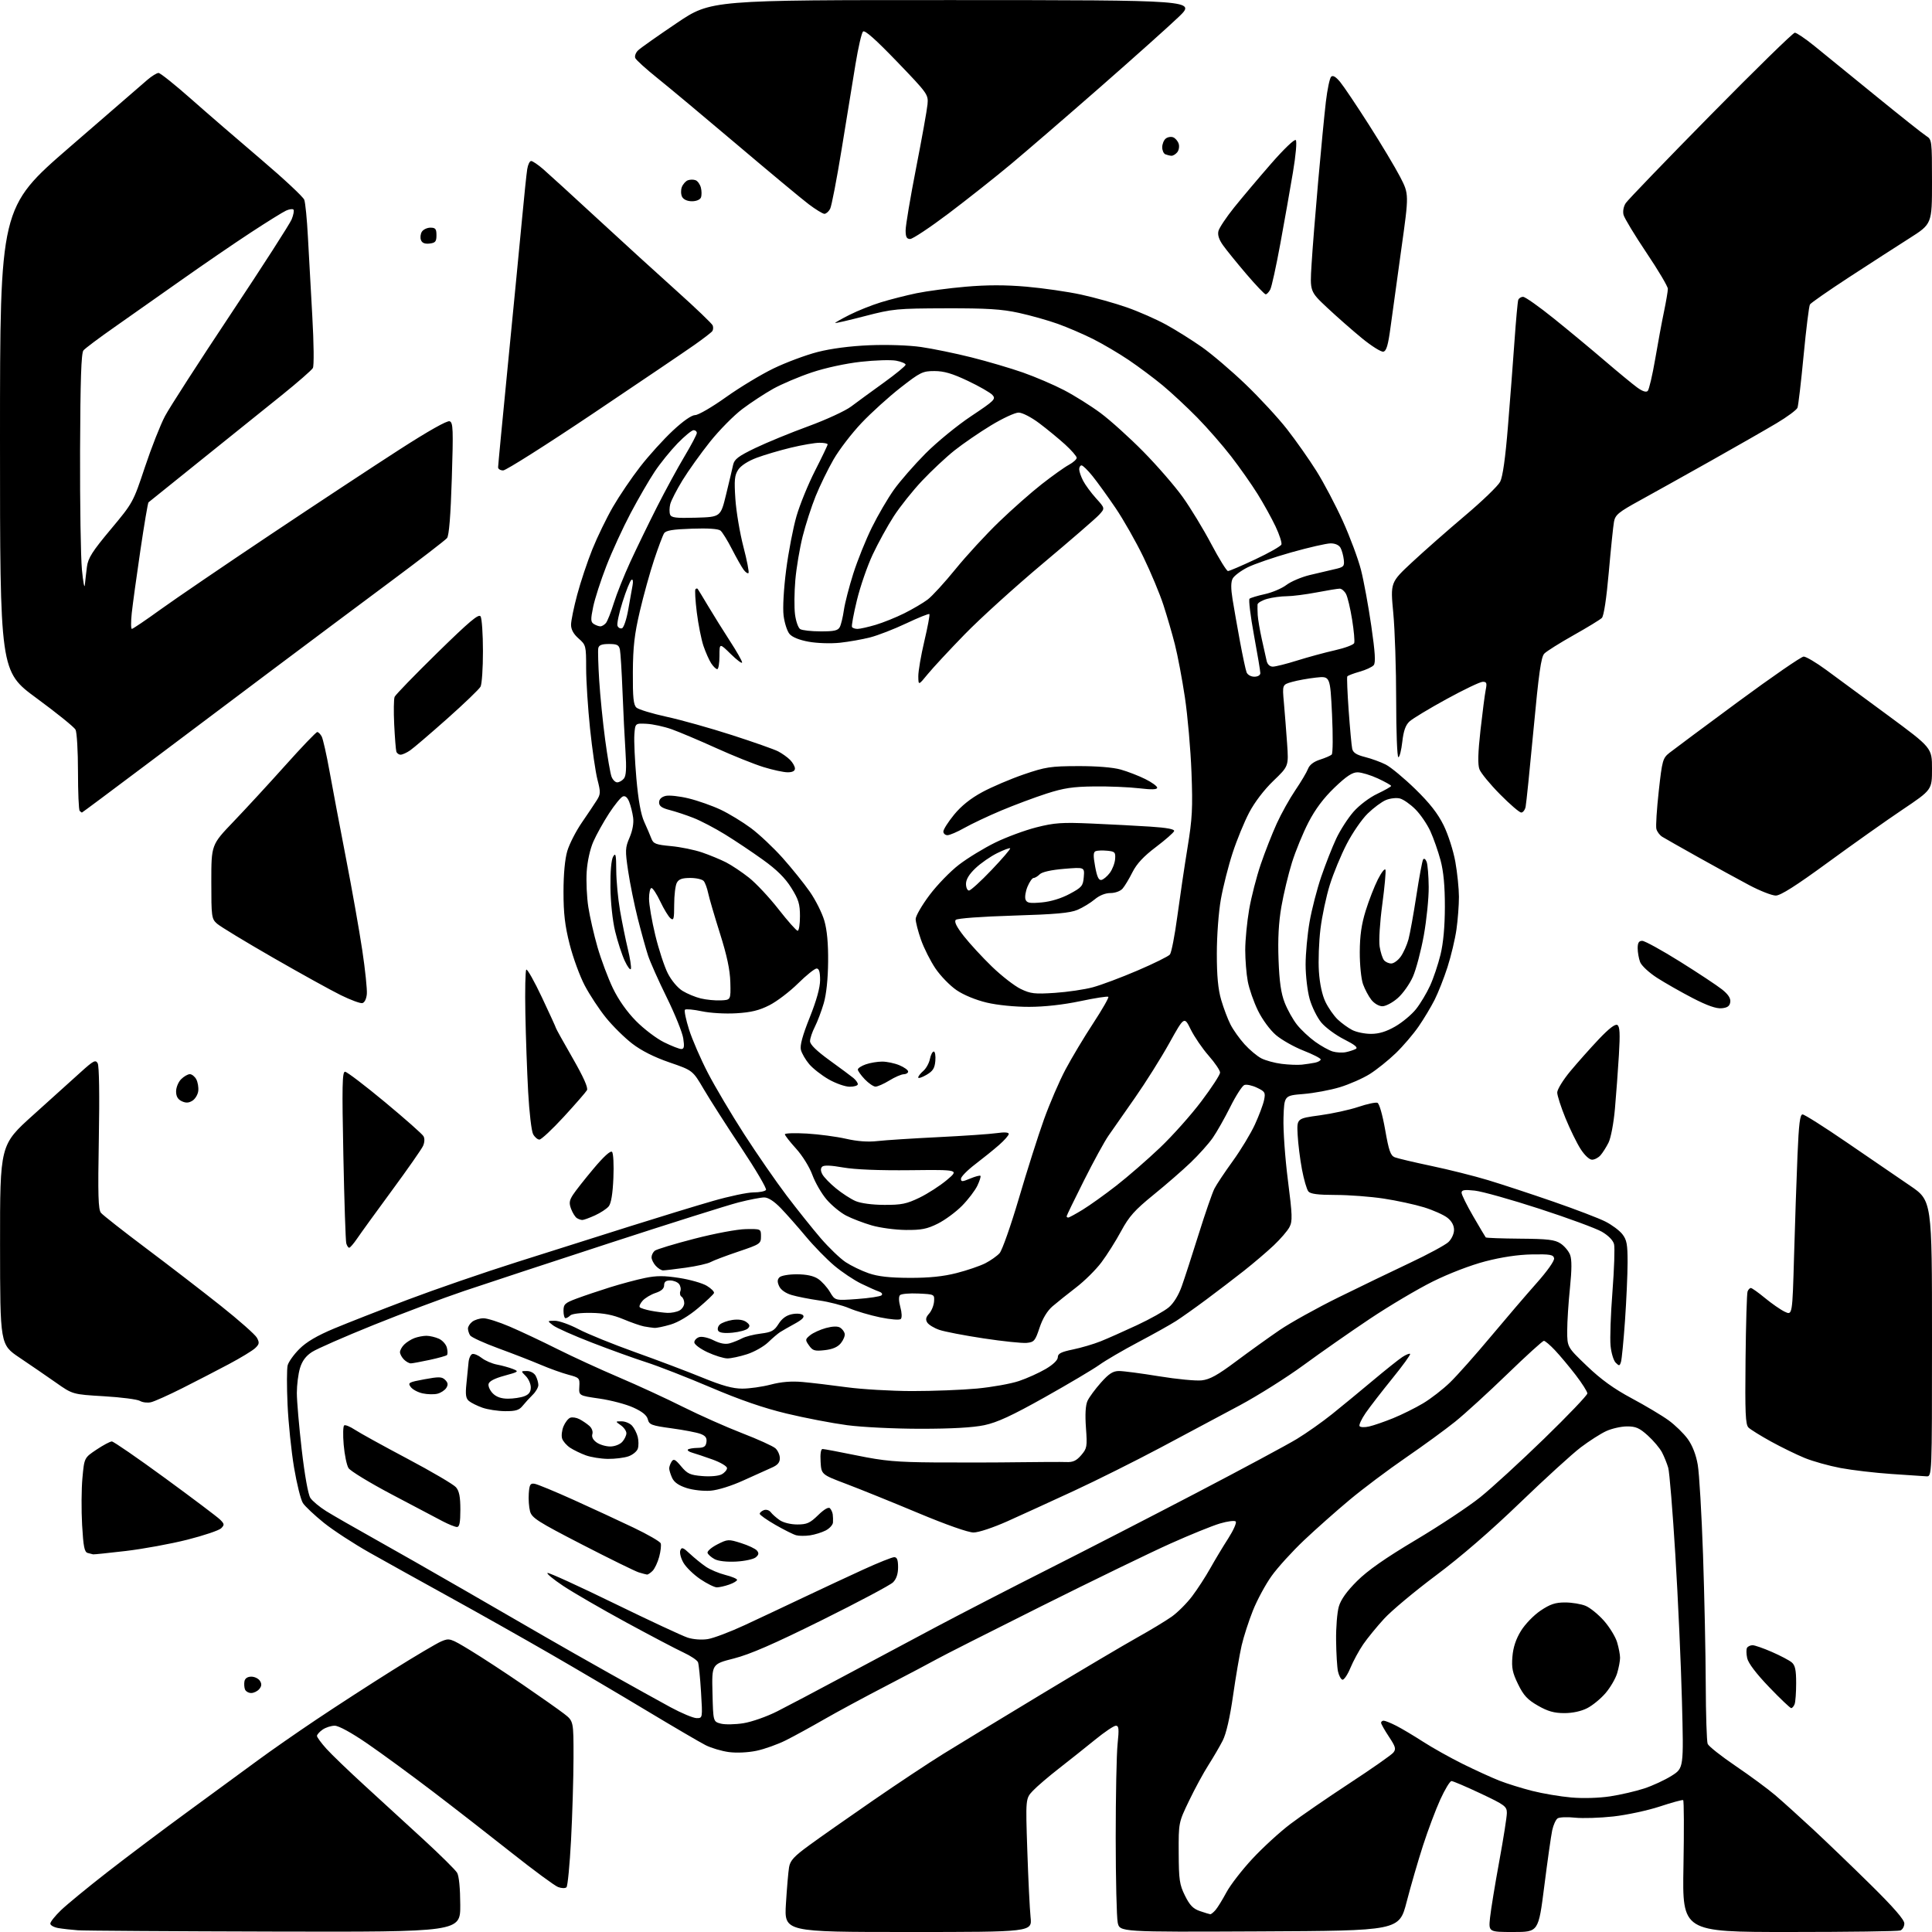 <?xml version="1.0" encoding="UTF-8" standalone="no"?>
<svg 
  version="1.1" 
  xmlns="http://www.w3.org/2000/svg" 
  xmlns:xlink="http://www.w3.org/1999/xlink" 
  xmlns:svg="http://www.w3.org/2000/svg"
  xmlns:rdf="http://www.w3.org/1999/02/22-rdf-syntax-ns#"
  xmlns:cc="http://creativecommons.org/ns#"
  xmlns:dc="http://purl.org/dc/elements/1.1/"
  viewBox="0 0 768 768"
  width="768"
  height="768"
>
<style>svg {background-color: white; }</style>"
<path stroke="none" fill="black" fill-rule="evenodd" d="M109.25,767.83C68.69,767.73 33.48,767.50 31.00,767.32C28.52,767.14 25.04,766.75 23.25,766.45C21.46,766.15 20.00,765.35 20.00,764.66C20.00,763.98 21.91,761.58 24.25,759.33C26.59,757.08 34.80,750.33 42.50,744.33C50.20,738.32 64.78,727.36 74.91,719.96C85.04,712.56 97.41,703.49 102.41,699.81C107.41,696.12 117.86,688.84 125.64,683.63C133.42,678.41 147.07,669.57 155.97,663.99C164.88,658.40 173.65,653.21 175.47,652.45C178.68,651.11 179.01,651.21 186.97,656.04C191.48,658.78 200.87,664.92 207.83,669.69C214.80,674.46 222.19,679.67 224.25,681.26C228.00,684.17 228.00,684.17 227.98,698.83C227.96,706.90 227.52,721.57 227.00,731.43C226.48,741.29 225.66,749.74 225.19,750.21C224.71,750.69 223.23,750.66 221.85,750.13C220.48,749.61 212.20,743.51 203.43,736.56C194.67,729.62 180.53,718.62 172.00,712.12C163.47,705.62 151.81,697.08 146.09,693.15C139.70,688.76 134.66,686.00 133.06,686.00C131.62,686.00 129.44,686.70 128.22,687.56C127.00,688.41 126.00,689.54 126.00,690.05C126.00,690.57 127.69,692.87 129.75,695.16C131.81,697.45 138.68,704.05 145.00,709.83C151.32,715.60 161.90,725.30 168.50,731.37C175.10,737.45 181.05,743.33 181.71,744.46C182.46,745.71 182.94,750.67 182.96,757.25C183.00,768.00 183.00,768.00 109.25,767.83zM361.01,768.00C311.74,768.00 311.74,768.00 312.42,756.75C312.80,750.56 313.36,744.03 313.67,742.22C314.13,739.56 315.65,737.91 321.87,733.38C326.06,730.32 337.38,722.39 347.00,715.75C356.62,709.11 369.23,700.75 375.00,697.18C380.77,693.60 398.32,682.93 414.00,673.47C429.68,664.01 446.77,653.89 452.00,650.97C457.23,648.06 463.42,644.31 465.77,642.65C468.11,640.99 471.77,637.34 473.89,634.53C476.01,631.73 479.24,626.75 481.08,623.46C482.92,620.18 486.13,614.83 488.23,611.57C490.32,608.30 491.67,605.27 491.21,604.81C490.76,604.36 487.94,604.72 484.95,605.61C481.95,606.49 473.11,610.08 465.30,613.58C457.49,617.07 434.32,628.32 413.80,638.57C393.29,648.82 374.70,658.23 372.50,659.48C370.30,660.72 361.30,665.47 352.50,670.04C343.70,674.60 332.45,680.67 327.50,683.53C322.55,686.38 315.80,690.08 312.50,691.74C309.20,693.40 303.88,695.31 300.68,695.97C297.25,696.68 292.75,696.88 289.68,696.47C286.83,696.08 282.70,694.85 280.50,693.74C278.30,692.63 267.73,686.44 257.00,679.99C246.28,673.54 228.95,663.32 218.50,657.30C208.05,651.27 190.28,641.25 179.00,635.03C167.72,628.82 153.32,620.81 147.00,617.25C140.68,613.69 132.46,608.33 128.74,605.34C125.02,602.34 121.28,598.82 120.42,597.51C119.56,596.20 117.97,589.81 116.88,583.32C115.79,576.82 114.64,565.60 114.31,558.39C113.98,551.18 114.00,544.15 114.34,542.77C114.69,541.39 116.78,538.45 119.00,536.24C121.79,533.44 126.01,530.96 132.76,528.13C138.12,525.89 151.28,520.73 162.00,516.68C172.72,512.62 192.30,505.87 205.50,501.69C218.70,497.50 238.95,491.10 250.50,487.45C262.05,483.81 276.82,479.29 283.33,477.42C289.84,475.54 297.12,474.00 299.52,474.00C301.92,474.00 304.16,473.55 304.50,473.00C304.84,472.44 300.41,464.91 294.65,456.25C288.88,447.59 282.19,437.12 279.77,433.00C275.37,425.50 275.37,425.50 266.11,422.32C260.02,420.22 254.96,417.67 251.29,414.84C248.22,412.47 243.53,407.84 240.86,404.53C238.19,401.23 234.40,395.48 232.44,391.75C230.48,388.03 227.78,380.65 226.44,375.36C224.57,368.00 224.00,363.12 224.00,354.55C224.00,347.49 224.56,341.49 225.51,338.28C226.34,335.49 228.93,330.43 231.26,327.03C233.59,323.64 236.27,319.64 237.21,318.15C238.76,315.70 238.79,314.92 237.51,309.97C236.73,306.96 235.40,297.80 234.55,289.62C233.70,281.44 233.00,270.62 233.00,265.59C233.00,256.68 232.92,256.38 230.00,253.81C227.99,252.05 227.00,250.25 227.00,248.34C227.00,246.78 228.11,241.38 229.46,236.35C230.80,231.32 233.51,223.22 235.47,218.35C237.43,213.48 241.11,205.90 243.65,201.50C246.20,197.10 251.08,189.89 254.51,185.49C257.93,181.08 263.74,174.67 267.41,171.24C271.54,167.37 274.94,165.00 276.35,165.00C277.59,165.00 283.09,161.81 288.56,157.90C294.03,154.00 302.55,148.85 307.50,146.46C312.45,144.07 320.32,141.13 325.00,139.93C330.38,138.55 337.96,137.56 345.64,137.24C352.71,136.95 361.28,137.24 366.14,137.94C370.74,138.60 379.73,140.45 386.12,142.05C392.51,143.65 401.73,146.37 406.62,148.08C411.50,149.80 418.88,152.95 423.00,155.10C427.12,157.25 433.65,161.34 437.50,164.20C441.35,167.06 449.00,173.96 454.50,179.54C460.00,185.12 467.05,193.25 470.16,197.60C473.27,201.94 478.37,210.34 481.49,216.25C484.62,222.16 487.61,227.00 488.14,227.00C488.67,227.00 493.56,224.91 499.00,222.35C504.45,219.79 509.12,217.14 509.38,216.45C509.64,215.77 508.60,212.54 507.05,209.27C505.51,206.01 502.31,200.23 499.94,196.42C497.57,192.61 492.85,185.89 489.44,181.48C486.04,177.07 479.94,170.08 475.88,165.95C471.82,161.82 465.65,156.08 462.17,153.19C458.69,150.31 452.61,145.77 448.67,143.11C444.73,140.45 438.35,136.70 434.50,134.76C430.65,132.83 424.35,130.12 420.50,128.74C416.65,127.36 409.68,125.39 405.00,124.37C398.19,122.88 392.41,122.52 376.00,122.56C356.47,122.62 354.95,122.76 343.75,125.67C337.29,127.35 332.00,128.57 332.00,128.38C332.00,128.18 334.59,126.72 337.75,125.13C340.91,123.53 346.50,121.30 350.17,120.17C353.84,119.04 360.22,117.42 364.34,116.56C368.47,115.71 377.28,114.54 383.92,113.97C392.33,113.24 399.65,113.23 408.04,113.96C414.66,114.54 424.42,115.95 429.73,117.10C435.04,118.25 443.24,120.54 447.94,122.19C452.65,123.84 459.65,126.92 463.50,129.03C467.35,131.14 473.77,135.16 477.76,137.96C481.75,140.77 489.57,147.43 495.14,152.78C500.72,158.13 508.14,166.17 511.64,170.65C515.14,175.13 520.40,182.61 523.32,187.26C526.24,191.91 530.96,200.88 533.81,207.17C536.66,213.47 539.90,222.18 541.01,226.53C542.12,230.87 543.96,240.87 545.10,248.75C546.64,259.34 546.89,263.43 546.07,264.41C545.46,265.15 542.93,266.32 540.46,267.01C537.98,267.71 535.78,268.55 535.57,268.89C535.36,269.23 535.61,275.35 536.12,282.50C536.64,289.65 537.26,296.46 537.52,297.63C537.85,299.19 539.21,300.07 542.62,300.93C545.18,301.57 548.90,302.93 550.88,303.94C552.87,304.96 558.13,309.32 562.57,313.64C568.33,319.25 571.56,323.38 573.87,328.08C575.66,331.71 577.74,338.21 578.52,342.58C579.30,346.94 579.94,353.20 579.95,356.50C579.95,359.80 579.51,365.65 578.96,369.50C578.41,373.35 576.81,380.07 575.41,384.42C574.01,388.78 571.70,394.63 570.29,397.42C568.88,400.22 566.03,404.98 563.95,408.00C561.88,411.02 557.78,415.82 554.84,418.66C551.90,421.49 547.25,425.22 544.50,426.95C541.75,428.67 536.42,431.02 532.65,432.17C528.88,433.32 522.36,434.54 518.15,434.88C510.50,435.50 510.50,435.50 510.21,444.35C510.05,449.24 510.83,460.33 511.96,469.15C513.75,483.14 513.82,485.44 512.58,487.80C511.80,489.29 508.98,492.55 506.33,495.06C503.67,497.57 498.35,502.11 494.50,505.15C490.65,508.18 483.90,513.34 479.50,516.61C475.10,519.88 469.70,523.71 467.50,525.12C465.30,526.54 458.55,530.31 452.50,533.51C446.45,536.71 439.48,540.78 437.00,542.56C434.52,544.33 424.75,550.13 415.28,555.44C402.21,562.77 396.43,565.44 391.28,566.53C386.78,567.48 378.28,567.96 366.00,567.96C355.62,567.96 342.77,567.33 336.72,566.53C330.79,565.74 319.99,563.67 312.72,561.92C303.64,559.75 294.17,556.49 282.50,551.51C273.15,547.53 261.68,543.05 257.00,541.55C252.32,540.06 242.58,536.54 235.35,533.74C228.11,530.95 221.14,527.84 219.85,526.85C217.50,525.04 217.50,525.04 220.53,525.02C222.20,525.01 226.48,526.53 230.03,528.40C233.59,530.27 243.70,534.37 252.50,537.52C261.30,540.66 273.32,545.21 279.21,547.62C287.08,550.84 291.28,552.00 295.06,552.00C297.90,552.00 302.98,551.28 306.36,550.40C310.53,549.30 314.58,548.97 319.00,549.36C322.57,549.68 330.45,550.61 336.50,551.44C342.55,552.26 354.25,552.95 362.50,552.97C370.75,552.98 382.39,552.53 388.38,551.97C394.36,551.40 401.86,550.06 405.05,548.98C408.24,547.91 413.02,545.75 415.68,544.19C418.66,542.44 420.50,540.65 420.50,539.51C420.51,538.07 421.80,537.41 426.50,536.44C429.80,535.76 434.75,534.30 437.50,533.20C440.25,532.10 446.77,529.20 452.00,526.76C457.23,524.32 462.90,521.14 464.62,519.68C466.54,518.06 468.53,514.82 469.78,511.27C470.91,508.10 473.94,498.75 476.52,490.50C479.10,482.25 481.91,474.15 482.75,472.50C483.59,470.85 486.89,465.90 490.08,461.50C493.26,457.10 497.21,450.57 498.85,447.00C500.49,443.42 502.13,439.05 502.49,437.27C503.10,434.31 502.86,433.90 499.67,432.38C497.75,431.46 495.49,430.98 494.64,431.31C493.80,431.63 491.28,435.55 489.05,440.02C486.82,444.49 483.68,450.03 482.08,452.32C480.48,454.62 476.54,459.02 473.34,462.09C470.13,465.17 463.45,470.98 458.50,474.99C451.06,481.04 448.83,483.53 445.66,489.40C443.55,493.31 440.03,498.89 437.83,501.81C435.64,504.74 431.09,509.24 427.73,511.81C424.37,514.39 420.17,517.76 418.38,519.29C416.29,521.10 414.47,524.11 413.24,527.79C411.50,533.03 411.08,533.53 408.11,533.82C406.33,533.99 398.62,533.19 390.99,532.03C383.35,530.88 375.42,529.35 373.36,528.63C371.30,527.92 369.16,526.61 368.60,525.73C367.85,524.54 368.04,523.61 369.34,522.18C370.30,521.11 371.18,518.95 371.30,517.37C371.50,514.52 371.47,514.50 365.10,514.20C361.58,514.03 358.28,514.32 357.77,514.83C357.20,515.40 357.25,517.23 357.90,519.60C358.51,521.79 358.59,523.81 358.09,524.31C357.59,524.81 354.06,524.54 349.86,523.67C345.81,522.83 340.30,521.20 337.61,520.05C334.93,518.90 329.53,517.50 325.63,516.95C321.73,516.39 316.79,515.42 314.66,514.78C312.28,514.07 310.37,512.72 309.72,511.28C308.94,509.57 308.97,508.63 309.86,507.74C310.53,507.07 313.63,506.54 316.78,506.55C320.59,506.57 323.40,507.17 325.20,508.37C326.68,509.36 328.81,511.71 329.92,513.59C331.94,517.02 331.94,517.02 340.72,516.38C345.55,516.03 349.91,515.37 350.42,514.91C350.95,514.42 350.53,513.80 349.42,513.42C348.36,513.07 345.18,511.65 342.34,510.27C339.50,508.89 334.69,505.68 331.66,503.13C328.63,500.58 323.53,495.36 320.32,491.51C317.12,487.67 312.65,482.61 310.38,480.26C307.72,477.51 305.39,476.00 303.79,476.00C302.43,476.00 297.83,476.89 293.56,477.98C289.29,479.08 266.38,486.30 242.65,494.04C218.92,501.78 192.75,510.39 184.50,513.18C176.25,515.96 160.05,522.05 148.50,526.70C136.95,531.36 125.92,536.19 124.00,537.45C121.58,539.02 120.11,541.00 119.25,543.85C118.56,546.11 118.00,550.56 118.00,553.73C118.00,556.91 118.88,567.08 119.95,576.35C121.12,586.43 122.49,594.10 123.37,595.44C124.18,596.68 127.02,599.04 129.67,600.70C132.33,602.35 140.80,607.22 148.50,611.52C156.20,615.82 172.62,625.18 185.00,632.33C197.38,639.47 211.78,647.79 217.00,650.82C222.22,653.85 233.70,660.37 242.50,665.31C251.30,670.25 262.10,676.24 266.50,678.63C270.90,681.01 275.58,682.97 276.90,682.98C279.30,683.00 279.30,683.00 278.67,672.63C278.32,666.92 277.78,661.59 277.47,660.77C277.15,659.96 274.56,658.22 271.71,656.90C268.85,655.58 258.57,650.17 248.85,644.89C239.13,639.60 227.92,633.10 223.92,630.45C219.92,627.79 217.11,625.46 217.66,625.28C218.22,625.09 230.11,630.52 244.09,637.34C258.06,644.15 271.23,650.29 273.35,650.98C275.62,651.71 278.91,651.95 281.35,651.57C283.63,651.20 290.23,648.71 296.00,646.03C301.77,643.34 312.35,638.37 319.50,634.97C326.65,631.58 337.33,626.59 343.22,623.90C349.12,621.20 354.63,619.00 355.47,619.00C356.59,619.00 357.00,620.08 357.00,623.00C357.00,625.66 356.33,627.67 355.00,629.00C353.90,630.10 341.19,636.85 326.75,644.02C307.53,653.55 298.15,657.63 291.72,659.27C282.94,661.50 282.94,661.50 283.22,672.93C283.50,684.36 283.50,684.36 286.50,685.16C288.15,685.60 292.20,685.53 295.50,685.01C298.83,684.48 304.84,682.37 309.00,680.26C313.12,678.17 324.82,672.00 335.00,666.54C345.18,661.09 361.82,652.20 372.00,646.80C382.18,641.40 402.20,631.07 416.50,623.86C430.80,616.64 457.38,602.97 475.57,593.47C493.76,583.97 511.76,574.30 515.57,571.98C519.38,569.66 525.65,565.24 529.50,562.15C533.35,559.06 540.62,553.08 545.66,548.85C550.70,544.62 556.00,540.39 557.44,539.45C558.88,538.50 560.28,537.94 560.54,538.20C560.80,538.47 557.60,542.88 553.43,548.01C549.27,553.15 544.51,559.30 542.87,561.68C541.23,564.07 540.14,566.42 540.44,566.90C540.74,567.39 542.45,567.46 544.24,567.05C546.04,566.64 550.33,565.16 553.78,563.76C557.23,562.36 562.59,559.70 565.69,557.85C568.78,556.01 573.63,552.25 576.45,549.50C579.28,546.75 586.52,538.60 592.54,531.40C598.57,524.19 606.79,514.59 610.81,510.07C615.08,505.27 617.98,501.16 617.78,500.18C617.50,498.75 616.17,498.52 608.97,498.65C603.51,498.74 596.94,499.72 590.50,501.39C584.60,502.92 575.99,506.23 569.50,509.45C563.45,512.46 552.20,519.13 544.50,524.28C536.80,529.42 524.98,537.68 518.24,542.62C511.50,547.56 500.02,554.79 492.74,558.69C485.46,562.59 471.31,570.14 461.31,575.46C451.30,580.78 435.78,588.53 426.81,592.68C417.84,596.83 406.00,602.24 400.50,604.71C394.82,607.25 388.99,609.19 387.00,609.19C384.89,609.19 376.15,606.12 365.00,601.45C354.82,597.19 342.00,592.00 336.50,589.92C326.50,586.14 326.50,586.14 326.20,581.07C326.01,577.92 326.30,576.00 326.98,576.00C327.57,576.00 333.78,577.17 340.78,578.60C351.45,580.78 356.41,581.22 371.50,581.34C381.40,581.41 396.48,581.38 405.00,581.26C413.52,581.15 422.03,581.11 423.91,581.19C426.52,581.30 427.89,580.67 429.79,578.46C432.11,575.76 432.23,575.08 431.68,567.54C431.30,562.25 431.51,558.60 432.30,556.87C432.96,555.43 435.36,552.17 437.63,549.62C440.85,546.01 442.43,545.00 444.85,545.00C446.56,545.00 453.70,545.94 460.73,547.09C467.75,548.24 475.38,548.97 477.68,548.72C480.93,548.36 484.00,546.66 491.39,541.13C496.64,537.21 504.43,531.62 508.71,528.70C513.00,525.79 523.48,519.96 532.00,515.76C540.52,511.56 553.35,505.37 560.50,502.00C567.65,498.63 574.51,494.92 575.75,493.76C577.03,492.56 578.00,490.46 578.00,488.90C578.00,487.11 577.07,485.41 575.36,484.07C573.91,482.93 569.75,481.07 566.11,479.94C562.48,478.82 555.23,477.24 550.00,476.45C544.77,475.66 536.17,475.01 530.87,475.01C523.90,475.00 520.93,474.62 520.10,473.62C519.46,472.86 518.32,468.92 517.55,464.87C516.79,460.81 516.01,454.60 515.83,451.05C515.50,444.60 515.50,444.60 524.58,443.37C529.58,442.69 536.50,441.18 539.97,440.01C543.43,438.84 546.84,438.11 547.55,438.38C548.29,438.66 549.57,443.15 550.61,449.04C552.08,457.44 552.75,459.36 554.44,460.04C555.57,460.48 562.12,462.03 569.00,463.48C575.88,464.92 586.00,467.46 591.50,469.12C597.00,470.78 608.70,474.63 617.50,477.68C626.30,480.73 635.59,484.28 638.15,485.58C640.71,486.87 643.75,489.13 644.90,490.60C646.67,492.85 647.00,494.64 646.99,501.88C646.98,506.62 646.52,517.02 645.96,525.00C645.40,532.98 644.68,540.34 644.37,541.36C643.85,543.04 643.64,543.07 642.26,541.69C641.41,540.84 640.49,537.80 640.22,534.93C639.94,532.05 640.28,522.36 640.98,513.40C641.67,504.43 641.96,495.96 641.61,494.58C641.22,493.04 639.34,491.13 636.74,489.62C634.41,488.28 623.27,484.18 612.00,480.52C600.73,476.85 589.14,473.60 586.25,473.29C582.13,472.84 581.00,473.02 581.00,474.13C581.00,474.91 583.09,479.13 585.64,483.52C588.19,487.91 590.42,491.68 590.61,491.89C590.80,492.11 596.95,492.33 604.27,492.39C615.30,492.48 618.06,492.81 620.34,494.30C621.85,495.29 623.56,497.32 624.13,498.80C624.85,500.68 624.83,504.70 624.08,512.00C623.48,517.77 622.99,525.42 622.99,529.00C622.99,535.50 622.99,535.50 630.84,543.01C636.44,548.38 641.53,552.05 648.61,555.84C654.08,558.77 660.67,562.70 663.27,564.59C665.88,566.48 669.31,569.82 670.90,572.02C672.76,574.59 674.19,578.25 674.88,582.26C675.48,585.69 676.42,601.77 676.98,618.00C677.53,634.23 678.02,657.40 678.06,669.50C678.10,681.60 678.45,692.27 678.82,693.21C679.19,694.15 684.21,698.12 689.96,702.02C695.72,705.93 702.79,711.14 705.69,713.62C708.58,716.09 715.35,722.20 720.73,727.19C726.10,732.19 736.46,742.15 743.75,749.34C752.74,758.21 757.00,763.11 757.00,764.60C757.00,765.80 756.29,767.06 755.42,767.39C754.55,767.73 734.69,768.00 711.28,768.00C668.73,768.00 668.73,768.00 669.20,741.96C669.46,727.63 669.41,715.76 669.08,715.57C668.76,715.39 664.58,716.53 659.80,718.11C655.01,719.69 646.71,721.47 641.36,722.07C636.00,722.66 629.12,722.88 626.06,722.55C623.00,722.22 619.90,722.35 619.18,722.83C618.45,723.31 617.48,725.46 617.02,727.60C616.57,729.75 615.15,739.71 613.88,749.75C611.56,768.00 611.56,768.00 601.64,768.00C591.72,768.00 591.72,768.00 592.32,762.25C592.66,759.09 594.29,749.08 595.96,740.00C597.63,730.92 599.00,722.23 599.00,720.68C599.00,718.08 598.18,717.47 588.55,712.93C582.80,710.22 577.60,708.00 576.99,708.00C576.38,708.00 574.39,711.29 572.55,715.31C570.72,719.33 567.63,727.55 565.69,733.56C563.74,739.58 560.81,749.67 559.17,756.00C556.19,767.50 556.19,767.50 500.64,767.76C445.09,768.02 445.09,768.02 444.31,764.26C443.88,762.19 443.52,747.00 443.51,730.50C443.51,714.00 443.84,697.24 444.26,693.25C444.88,687.26 444.76,686.00 443.57,686.00C442.78,686.00 439.07,688.50 435.32,691.56C431.57,694.61 425.12,699.74 421.00,702.95C416.88,706.15 412.19,710.16 410.59,711.86C407.68,714.94 407.68,714.94 408.37,735.60C408.75,746.96 409.33,758.90 409.67,762.13C410.28,768.00 410.28,768.00 361.01,768.00zM481.10,760.94C481.42,760.97 482.37,760.21 483.20,759.25C484.03,758.29 485.97,755.13 487.52,752.24C489.07,749.34 493.70,743.35 497.82,738.92C501.94,734.48 508.73,728.26 512.90,725.10C517.08,721.93 527.70,714.62 536.50,708.85C545.30,703.09 553.11,697.62 553.86,696.70C555.03,695.26 554.79,694.40 552.11,690.35C550.40,687.77 549.00,685.28 549.00,684.83C549.00,684.37 549.47,684.00 550.04,684.00C550.61,684.00 552.86,684.91 555.04,686.02C557.22,687.13 562.04,690.00 565.75,692.40C569.46,694.79 576.55,698.76 581.50,701.21C586.45,703.66 592.98,706.64 596.00,707.83C599.02,709.02 604.91,710.85 609.08,711.91C613.26,712.97 620.25,714.15 624.62,714.53C629.30,714.94 635.64,714.75 640.04,714.08C644.14,713.46 650.25,712.04 653.61,710.94C656.97,709.84 661.87,707.56 664.51,705.89C669.30,702.86 669.30,702.86 668.60,676.18C668.22,661.51 667.04,635.33 665.97,618.00C664.91,600.67 663.64,585.12 663.14,583.44C662.65,581.76 661.55,579.03 660.69,577.37C659.83,575.71 657.30,572.70 655.06,570.67C651.71,567.64 650.25,567.00 646.75,567.02C644.41,567.03 640.70,567.87 638.50,568.88C636.30,569.89 631.75,572.80 628.39,575.34C625.02,577.89 614.15,587.80 604.23,597.36C592.64,608.54 580.68,618.88 570.80,626.26C562.35,632.58 553.07,640.33 550.19,643.49C547.30,646.64 543.57,651.21 541.90,653.64C540.23,656.07 537.93,660.31 536.79,663.06C535.64,665.82 534.21,667.90 533.60,667.70C533.00,667.50 532.22,666.02 531.87,664.42C531.52,662.81 531.18,657.28 531.12,652.12C531.05,646.95 531.54,640.88 532.21,638.62C533.02,635.84 535.37,632.55 539.46,628.48C543.69,624.27 550.69,619.37 562.82,612.14C572.34,606.47 583.87,598.83 588.43,595.16C592.99,591.50 604.43,581.01 613.86,571.85C623.29,562.69 631.00,554.62 631.00,553.91C631.00,553.20 628.90,549.90 626.34,546.56C623.77,543.23 620.08,538.81 618.13,536.75C616.19,534.69 614.20,533.00 613.71,533.00C613.23,533.00 606.67,538.96 599.14,546.25C591.61,553.54 582.31,562.03 578.47,565.12C574.64,568.21 565.78,574.67 558.79,579.47C551.80,584.28 541.77,591.80 536.51,596.20C531.24,600.59 523.09,607.83 518.38,612.28C513.68,616.73 507.86,623.13 505.46,626.50C503.05,629.87 499.72,636.04 498.06,640.20C496.39,644.37 494.37,650.64 493.56,654.14C492.76,657.64 491.22,666.61 490.15,674.09C488.91,682.78 487.43,689.20 486.05,691.90C484.87,694.22 482.30,698.61 480.36,701.66C478.41,704.70 474.94,711.09 472.66,715.85C468.50,724.50 468.50,724.50 468.55,736.56C468.60,747.28 468.87,749.16 471.05,753.56C472.94,757.38 474.29,758.77 477.00,759.69C478.93,760.35 480.77,760.91 481.10,760.94zM621.79,680.99C617.77,680.98 615.26,680.27 611.34,678.02C607.19,675.64 605.64,673.97 603.47,669.52C601.24,664.96 600.83,663.01 601.21,658.53C601.51,654.84 602.60,651.55 604.61,648.29C606.25,645.63 609.70,642.06 612.39,640.25C616.22,637.68 618.25,637.00 622.15,637.00C624.85,637.00 628.53,637.61 630.33,638.36C632.12,639.11 635.40,641.79 637.62,644.30C639.83,646.82 642.18,650.65 642.82,652.81C643.47,654.97 644.00,657.75 644.00,659.00C644.00,660.25 643.48,663.01 642.84,665.14C642.20,667.27 640.13,670.83 638.23,673.04C636.34,675.26 633.05,677.95 630.93,679.03C628.53,680.26 625.09,681.00 621.79,680.99zM712.03,679.00C711.62,679.00 707.66,675.24 703.25,670.64C698.15,665.33 694.97,661.14 694.54,659.16C694.16,657.45 694.14,655.59 694.48,655.02C694.83,654.46 695.82,654.00 696.68,654.00C697.55,654.00 701.01,655.21 704.37,656.68C707.74,658.15 711.29,660.02 712.25,660.83C713.60,661.97 714.00,663.86 714.00,669.07C714.00,672.79 713.73,676.55 713.39,677.42C713.06,678.29 712.45,679.00 712.03,679.00zM99.85,673.00C98.80,673.00 97.69,672.35 97.38,671.56C97.08,670.77 96.99,669.30 97.18,668.31C97.40,667.17 98.41,666.50 99.90,666.50C101.21,666.50 102.75,667.25 103.33,668.17C104.10,669.38 104.02,670.27 103.07,671.42C102.35,672.29 100.90,673.00 99.85,673.00zM284.96,631.00C284.01,631.00 281.06,629.54 278.40,627.75C275.75,625.96 272.73,623.03 271.69,621.23C270.65,619.44 270.08,617.23 270.43,616.32C270.97,614.91 271.54,615.11 274.28,617.68C276.05,619.33 278.88,621.63 280.57,622.78C282.26,623.94 285.75,625.41 288.32,626.06C290.89,626.71 293.00,627.59 293.00,628.02C293.00,628.45 291.58,629.30 289.85,629.90C288.12,630.51 285.92,631.00 284.96,631.00zM257.18,625.91C256.81,625.87 255.34,625.48 253.93,625.05C252.52,624.62 242.39,619.65 231.43,614.00C213.75,604.89 211.41,603.40 210.70,600.77C210.26,599.14 210.03,595.94 210.20,593.66C210.45,590.14 210.81,589.55 212.50,589.82C213.60,589.99 220.57,592.87 228.00,596.22C235.43,599.57 246.14,604.54 251.82,607.25C257.49,609.96 262.36,612.77 262.63,613.49C262.91,614.20 262.64,616.62 262.04,618.85C261.44,621.08 260.25,623.61 259.40,624.45C258.55,625.30 257.55,625.96 257.18,625.91zM292.65,620.75C288.92,620.95 285.55,620.57 284.08,619.79C282.75,619.08 281.48,617.96 281.26,617.30C281.05,616.65 282.79,615.13 285.13,613.93C289.26,611.83 289.56,611.81 294.59,613.40C297.45,614.30 300.29,615.64 300.90,616.38C301.75,617.41 301.63,618.06 300.41,619.08C299.52,619.81 296.03,620.57 292.65,620.75zM37.01,617.88C36.73,617.82 35.77,617.57 34.88,617.33C33.56,616.98 33.14,614.90 32.64,606.20C32.31,600.32 32.36,591.90 32.77,587.50C33.50,579.50 33.50,579.50 38.36,576.25C41.04,574.46 43.78,573.00 44.46,573.00C45.13,573.00 54.64,579.55 65.59,587.56C76.54,595.56 86.39,602.99 87.47,604.05C89.23,605.79 89.28,606.15 87.91,607.52C87.08,608.35 81.01,610.40 74.44,612.06C67.88,613.72 56.88,615.73 50.01,616.54C43.13,617.34 37.28,617.95 37.01,617.88zM321.97,610.33C320.06,610.60 317.60,610.59 316.50,610.29C315.40,610.00 311.69,608.14 308.25,606.17C304.81,604.19 302.00,602.21 302.00,601.76C302.00,601.31 302.74,600.65 303.64,600.31C304.57,599.95 305.77,600.31 306.39,601.13C307.00,601.94 308.61,603.36 309.97,604.30C311.40,605.28 314.34,606.00 316.93,606.00C320.75,606.00 321.98,605.45 325.21,602.30C327.57,599.99 329.34,598.96 329.91,599.55C330.42,600.07 330.92,601.17 331.03,602.00C331.15,602.83 331.18,604.28 331.12,605.22C331.05,606.17 329.75,607.60 328.22,608.39C326.68,609.18 323.87,610.05 321.97,610.33zM181.65,607.00C180.91,607.00 178.32,605.96 175.90,604.69C173.48,603.42 164.37,598.62 155.66,594.02C146.95,589.42 139.24,584.72 138.53,583.58C137.82,582.44 136.96,578.26 136.62,574.31C136.28,570.36 136.37,566.89 136.83,566.60C137.29,566.32 139.20,567.11 141.08,568.35C142.96,569.60 152.38,574.79 162.00,579.89C171.62,584.99 180.29,590.08 181.25,591.20C182.55,592.70 183.00,594.99 183.00,600.11C183.00,605.23 182.65,607.00 181.65,607.00zM282.50,592.57C279.69,592.80 275.49,592.33 272.92,591.51C269.79,590.50 267.97,589.23 267.17,587.47C266.53,586.06 266.01,584.36 266.02,583.70C266.02,583.04 266.46,581.83 266.98,581.00C267.77,579.76 268.42,580.09 270.77,582.90C273.24,585.86 274.35,586.36 279.17,586.76C282.35,587.03 285.63,586.73 286.86,586.08C288.04,585.45 289.00,584.33 289.00,583.59C289.00,582.85 286.41,581.32 283.25,580.18C280.09,579.05 276.45,577.83 275.17,577.47C273.90,577.11 273.12,576.55 273.45,576.22C273.78,575.89 275.50,575.59 277.27,575.56C279.84,575.51 280.57,575.04 280.82,573.25C281.06,571.59 280.45,570.74 278.49,570.00C277.03,569.44 271.85,568.44 266.97,567.78C258.97,566.69 258.05,566.34 257.52,564.21C257.11,562.59 255.31,561.12 251.71,559.50C248.85,558.20 242.81,556.61 238.29,555.96C230.09,554.78 230.09,554.78 230.29,551.23C230.49,547.81 230.33,547.64 226.00,546.49C223.53,545.84 218.57,544.07 215.00,542.55C211.43,541.03 203.83,538.07 198.11,535.98C192.40,533.89 187.34,531.57 186.88,530.84C186.41,530.10 186.02,528.87 186.02,528.11C186.01,527.35 186.79,526.12 187.75,525.39C188.71,524.66 190.70,524.05 192.16,524.03C193.63,524.01 198.35,525.51 202.66,527.36C206.97,529.21 215.45,533.20 221.50,536.24C227.55,539.27 238.57,544.34 246.00,547.50C253.43,550.66 264.90,555.95 271.50,559.26C278.10,562.56 288.68,567.27 295.00,569.71C301.32,572.15 307.29,574.86 308.25,575.73C309.21,576.60 310.00,578.37 310.00,579.67C310.00,581.38 309.10,582.42 306.75,583.43C304.96,584.21 299.90,586.49 295.50,588.50C290.86,590.63 285.40,592.34 282.50,592.57zM765.75,586.86C764.51,586.78 758.21,586.35 751.75,585.92C745.28,585.48 736.25,584.42 731.67,583.56C727.09,582.70 720.68,580.91 717.42,579.58C714.17,578.25 708.12,575.30 704.00,573.03C699.88,570.76 695.85,568.25 695.05,567.47C693.85,566.28 693.65,561.69 693.88,540.41C694.03,526.31 694.39,514.15 694.68,513.39C694.97,512.62 695.57,512.00 696.00,512.00C696.43,512.00 698.94,513.79 701.59,515.97C704.23,518.15 707.76,520.61 709.44,521.42C712.50,522.90 712.50,522.90 713.17,499.20C713.54,486.17 714.15,468.19 714.53,459.25C715.06,446.67 715.52,443.00 716.55,443.00C717.29,443.00 725.23,448.03 734.20,454.18C743.16,460.33 754.44,468.04 759.25,471.31C768.00,477.26 768.00,477.26 768.00,532.13C768.00,587.00 768.00,587.00 765.75,586.86zM241.60,579.93C238.80,579.89 234.86,579.25 232.84,578.51C230.83,577.78 228.04,576.42 226.63,575.50C225.23,574.57 223.79,572.93 223.45,571.84C223.10,570.75 223.35,568.57 224.00,567.00C224.65,565.43 225.85,563.89 226.66,563.58C227.48,563.26 229.12,563.51 230.32,564.13C231.52,564.75 233.29,565.95 234.26,566.80C235.27,567.68 235.79,569.08 235.47,570.08C235.12,571.20 235.74,572.40 237.18,573.41C238.43,574.29 240.85,575.00 242.57,575.00C244.32,575.00 246.41,574.20 247.35,573.17C248.26,572.17 249.00,570.62 249.00,569.73C249.00,568.84 248.00,567.41 246.78,566.56C244.55,565.00 244.55,565.00 247.12,565.00C248.53,565.00 250.40,565.79 251.27,566.75C252.13,567.71 253.14,569.71 253.51,571.18C253.88,572.65 253.90,574.75 253.55,575.84C253.20,576.94 251.52,578.32 249.81,578.92C248.10,579.51 244.41,579.97 241.60,579.93zM200.76,560.96C197.87,560.93 193.81,560.31 191.74,559.57C189.67,558.83 187.27,557.64 186.41,556.92C185.18,555.90 184.96,554.40 185.41,550.06C185.73,547.00 186.11,543.19 186.25,541.58C186.39,539.98 187.06,538.48 187.74,538.25C188.42,538.03 190.11,538.72 191.48,539.81C192.86,540.89 195.61,542.08 197.60,542.45C199.59,542.83 202.40,543.61 203.86,544.18C206.38,545.19 206.23,545.31 200.51,546.87C196.55,547.95 194.42,549.07 194.20,550.19C194.02,551.12 194.80,552.80 195.94,553.94C197.32,555.32 199.29,556.00 201.93,556.00C204.10,556.00 207.02,555.56 208.43,555.02C210.25,554.33 211.00,553.31 211.00,551.52C211.00,550.14 210.10,548.10 209.00,547.00C207.00,545.00 207.00,545.00 209.46,545.00C210.88,545.00 212.37,545.83 212.96,546.93C213.53,548.00 214.00,549.63 214.00,550.57C214.00,551.51 212.99,553.26 211.75,554.46C210.51,555.67 208.72,557.64 207.76,558.83C206.36,560.57 204.99,560.99 200.76,560.96zM60.00,557.41C58.62,557.73 56.66,557.49 55.63,556.88C54.60,556.27 48.16,555.43 41.32,555.03C28.87,554.29 28.87,554.29 22.19,549.58C18.51,547.00 12.02,542.55 7.77,539.69C0.05,534.50 0.05,534.50 0.02,494.81C0.00,455.12 0.00,455.12 13.11,443.31C20.33,436.82 28.85,429.13 32.05,426.23C37.15,421.61 37.99,421.17 38.83,422.67C39.42,423.71 39.60,435.37 39.29,452.44C38.88,475.15 39.05,480.81 40.14,482.13C40.89,483.03 48.92,489.34 58.00,496.16C67.08,502.97 80.44,513.26 87.69,519.02C94.95,524.78 101.45,530.53 102.13,531.78C103.19,533.74 103.09,534.34 101.44,535.90C100.37,536.91 95.67,539.77 91.00,542.25C86.33,544.74 78.00,549.04 72.50,551.81C67.00,554.58 61.38,557.10 60.00,557.41zM173.92,554.02C172.59,554.36 169.95,554.31 168.05,553.90C166.15,553.50 164.00,552.35 163.27,551.35C162.04,549.67 162.43,549.45 168.70,548.29C174.53,547.21 175.68,547.25 176.97,548.54C178.09,549.66 178.20,550.46 177.41,551.72C176.82,552.64 175.26,553.68 173.92,554.02zM163.32,541.96C162.67,541.98 161.44,541.29 160.57,540.43C159.71,539.56 159.00,538.25 159.00,537.50C159.00,536.75 159.74,535.40 160.66,534.49C161.57,533.58 163.39,532.42 164.72,531.92C166.05,531.41 168.20,531.00 169.52,531.00C170.83,531.00 173.06,531.53 174.48,532.17C175.89,532.82 177.32,534.41 177.64,535.72C177.97,537.02 177.99,538.35 177.67,538.66C177.36,538.97 174.27,539.83 170.80,540.58C167.34,541.32 163.97,541.95 163.32,541.96zM289.14,539.99C287.69,539.98 284.14,538.88 281.25,537.54C278.36,536.19 276.00,534.43 276.00,533.61C276.00,532.80 276.87,531.86 277.94,531.52C279.03,531.17 281.57,531.74 283.69,532.81C286.25,534.08 288.34,534.47 290.06,533.99C291.47,533.60 293.68,532.70 294.99,532.01C296.29,531.31 299.63,530.46 302.41,530.12C306.69,529.59 307.77,529.01 309.48,526.29C310.84,524.12 312.58,522.86 314.82,522.41C316.73,522.03 318.60,522.20 319.19,522.79C319.92,523.52 318.94,524.55 315.98,526.17C313.64,527.45 311.00,528.96 310.11,529.53C309.23,530.09 307.08,531.92 305.34,533.60C303.60,535.27 299.83,537.40 296.97,538.32C294.11,539.24 290.58,540.00 289.14,539.99zM327.85,536.71C323.86,537.16 323.06,536.92 321.61,534.86C320.02,532.62 320.05,532.41 322.06,530.76C323.23,529.81 326.05,528.53 328.32,527.91C331.00,527.19 332.99,527.14 333.98,527.76C334.82,528.28 335.63,529.38 335.79,530.19C335.95,531.01 335.26,532.69 334.25,533.94C333.00,535.48 330.97,536.36 327.85,536.71zM291.19,529.76C287.95,530.07 286.00,529.81 285.51,529.02C285.10,528.35 285.38,527.23 286.13,526.53C286.88,525.83 289.15,525.00 291.16,524.70C293.47,524.36 295.51,524.66 296.66,525.51C298.09,526.56 298.23,527.14 297.31,528.07C296.65,528.74 293.90,529.50 291.19,529.76zM260.07,527.86C259.21,527.79 257.38,527.52 256.00,527.27C254.62,527.01 250.92,525.72 247.77,524.40C243.69,522.69 240.00,521.96 234.93,521.89C230.90,521.82 227.34,522.26 226.71,522.89C226.10,523.50 225.24,524.00 224.80,524.00C224.36,524.00 224.00,522.68 224.00,521.07C224.00,518.45 224.56,517.94 229.25,516.19C232.14,515.11 238.10,513.10 242.50,511.72C246.90,510.35 253.15,508.67 256.39,508.01C261.00,507.06 263.98,507.06 270.06,508.01C274.33,508.67 279.25,510.08 280.99,511.14C282.73,512.20 284.00,513.48 283.82,514.00C283.65,514.52 280.80,517.22 277.50,520.00C273.81,523.12 269.60,525.63 266.57,526.53C263.86,527.34 260.93,527.94 260.07,527.86zM265.32,521.89C266.86,521.95 269.00,521.53 270.07,520.96C271.13,520.40 272.00,519.07 272.00,518.02C272.00,516.98 271.52,515.82 270.93,515.46C270.34,515.09 270.13,514.11 270.45,513.27C270.77,512.43 270.52,511.13 269.89,510.37C269.27,509.62 267.69,509.00 266.38,509.00C264.70,509.00 264.00,509.56 264.00,510.92C264.00,512.22 262.90,513.21 260.62,513.96C258.76,514.57 256.44,515.96 255.46,517.04C254.48,518.13 253.97,519.30 254.33,519.66C254.69,520.02 256.67,520.64 258.74,521.04C260.81,521.44 263.77,521.82 265.32,521.89zM361.59,507.97C369.38,507.99 374.93,507.42 380.26,506.06C384.43,505.00 389.56,503.24 391.67,502.17C393.78,501.09 396.33,499.29 397.35,498.16C398.37,497.04 401.83,487.20 405.04,476.31C408.24,465.41 412.72,451.32 414.99,445.00C417.26,438.68 421.11,429.73 423.56,425.13C426.01,420.53 430.95,412.26 434.56,406.77C438.16,401.27 440.87,396.54 440.58,396.25C440.30,395.96 435.26,396.74 429.40,397.98C422.66,399.40 415.19,400.23 409.12,400.24C403.46,400.25 396.51,399.56 392.24,398.55C387.90,397.52 383.07,395.53 380.24,393.60C377.63,391.82 373.87,387.95 371.87,385.00C369.88,382.05 367.28,376.91 366.11,373.57C364.94,370.23 363.98,366.52 363.99,365.32C364.00,364.11 366.47,359.84 369.49,355.82C372.51,351.79 377.79,346.34 381.24,343.71C384.68,341.07 391.14,337.13 395.59,334.95C400.04,332.77 407.42,330.04 411.99,328.88C419.19,327.06 422.11,326.86 433.90,327.37C441.38,327.69 451.91,328.25 457.29,328.60C463.86,329.03 466.97,329.61 466.73,330.37C466.54,330.99 463.27,333.85 459.47,336.73C454.60,340.41 451.85,343.37 450.16,346.73C448.85,349.35 447.08,352.29 446.23,353.25C445.35,354.25 443.28,355.00 441.42,355.00C439.39,355.00 437.02,355.95 435.17,357.51C433.52,358.90 430.45,360.77 428.34,361.67C425.37,362.94 419.58,363.46 402.73,363.97C390.01,364.36 380.54,365.06 379.94,365.66C379.23,366.37 380.22,368.38 383.12,372.10C385.45,375.07 390.47,380.52 394.29,384.22C398.10,387.91 403.25,391.91 405.72,393.11C409.70,395.03 411.26,395.21 419.36,394.68C424.39,394.34 431.19,393.34 434.48,392.44C437.77,391.55 445.74,388.56 452.20,385.79C458.67,383.02 464.45,380.17 465.05,379.44C465.66,378.71 466.98,371.90 468.00,364.31C469.02,356.71 470.84,344.43 472.05,337.00C473.96,325.35 474.17,321.24 473.63,307.00C473.29,297.93 472.11,284.50 471.01,277.18C469.91,269.85 468.12,260.40 467.04,256.18C465.97,251.95 463.91,244.90 462.48,240.50C461.05,236.10 457.47,227.52 454.52,221.44C451.58,215.35 446.59,206.57 443.45,201.94C440.30,197.30 436.18,191.59 434.29,189.25C432.41,186.91 430.45,185.00 429.93,185.00C429.42,185.00 429.00,185.70 429.00,186.55C429.00,187.40 429.70,189.45 430.56,191.11C431.41,192.76 433.73,195.91 435.70,198.09C439.29,202.06 439.29,202.06 436.89,204.66C435.58,206.09 425.50,214.81 414.50,224.04C403.50,233.27 389.54,245.92 383.48,252.16C377.41,258.40 370.79,265.52 368.77,268.00C365.09,272.50 365.09,272.50 365.04,268.84C365.02,266.82 366.10,260.53 367.44,254.86C368.78,249.19 369.68,244.35 369.44,244.11C369.20,243.86 365.06,245.53 360.25,247.80C355.44,250.08 348.99,252.58 345.91,253.37C342.84,254.16 337.43,255.12 333.89,255.50C330.25,255.88 324.85,255.71 321.48,255.10C317.67,254.41 314.89,253.27 313.82,251.98C312.89,250.86 311.85,247.60 311.49,244.72C311.11,241.66 311.53,234.15 312.51,226.54C313.43,219.42 315.28,209.80 316.62,205.18C317.96,200.55 321.30,192.39 324.03,187.04C326.76,181.69 329.00,177.01 329.00,176.65C329.00,176.29 327.54,176.00 325.75,176.01C323.96,176.01 318.88,176.88 314.47,177.94C310.05,179.00 303.90,180.81 300.81,181.97C297.35,183.26 294.51,185.10 293.45,186.72C292.00,188.93 291.82,190.82 292.33,198.43C292.67,203.42 294.11,211.94 295.52,217.36C296.94,222.79 297.85,227.48 297.54,227.79C297.23,228.10 296.34,227.49 295.57,226.43C294.79,225.37 292.72,221.70 290.96,218.28C289.21,214.85 287.16,211.55 286.42,210.93C285.55,210.21 281.46,209.93 275.00,210.16C267.41,210.41 264.69,210.87 263.98,212.00C263.46,212.82 261.68,217.55 260.03,222.50C258.38,227.45 255.82,236.68 254.34,243.00C252.20,252.14 251.63,257.11 251.57,267.21C251.51,277.31 251.81,280.21 253.00,281.28C253.82,282.03 259.23,283.67 265.00,284.93C270.77,286.18 282.48,289.47 291.00,292.22C299.52,294.97 307.76,297.87 309.30,298.67C310.84,299.46 312.98,300.98 314.05,302.05C315.12,303.12 316.00,304.68 316.00,305.50C316.00,306.49 315.01,307.00 313.11,307.00C311.51,307.00 307.20,306.07 303.52,304.93C299.84,303.80 291.35,300.39 284.66,297.36C277.97,294.33 270.02,290.97 267.00,289.89C263.98,288.82 259.48,287.84 257.00,287.72C252.50,287.50 252.50,287.50 252.17,292.00C251.99,294.48 252.35,302.31 252.97,309.42C253.74,318.12 254.75,323.75 256.08,326.67C257.16,329.05 258.45,332.05 258.94,333.35C259.72,335.40 260.71,335.78 266.73,336.34C270.52,336.69 276.09,337.83 279.11,338.87C282.13,339.90 286.41,341.68 288.62,342.80C290.83,343.93 294.93,346.67 297.72,348.88C300.52,351.09 305.82,356.75 309.49,361.45C313.16,366.15 316.58,370.00 317.08,370.00C317.59,370.00 318.00,367.40 318.00,364.22C318.00,359.36 317.45,357.56 314.54,352.91C312.11,349.02 308.78,345.72 303.29,341.78C299.01,338.70 292.22,334.16 288.20,331.69C284.19,329.22 278.57,326.27 275.70,325.15C272.84,324.02 268.59,322.61 266.25,322.01C263.08,321.20 262.00,320.43 262.00,318.98C262.00,317.73 262.91,316.81 264.57,316.39C265.98,316.04 270.15,316.49 273.82,317.40C277.49,318.30 283.20,320.32 286.50,321.88C289.80,323.44 295.20,326.73 298.50,329.18C301.80,331.63 307.48,336.98 311.13,341.07C314.77,345.16 319.62,351.18 321.91,354.47C324.20,357.75 326.79,362.92 327.68,365.97C328.76,369.67 329.26,375.07 329.19,382.32C329.13,389.13 328.49,395.25 327.46,398.79C326.55,401.90 324.96,406.12 323.91,408.18C322.86,410.24 322.00,412.81 322.00,413.89C322.00,415.20 324.60,417.75 329.75,421.48C334.01,424.56 338.29,427.74 339.25,428.53C340.21,429.33 341.00,430.43 341.00,430.99C341.00,431.55 339.54,432.00 337.75,431.99C335.96,431.99 332.20,430.66 329.39,429.05C326.58,427.44 323.09,424.71 321.64,422.98C320.19,421.26 318.72,418.71 318.37,417.33C317.93,415.60 319.02,411.60 321.87,404.48C324.60,397.64 326.00,392.59 326.00,389.57C326.00,386.35 325.59,385.00 324.62,385.00C323.86,385.00 320.54,387.66 317.24,390.92C313.94,394.18 308.83,398.08 305.87,399.58C301.82,401.65 298.59,402.44 292.72,402.79C288.30,403.06 282.35,402.71 278.95,401.99C275.65,401.29 272.65,401.02 272.29,401.38C271.92,401.75 272.65,405.30 273.91,409.27C275.17,413.25 278.54,421.00 281.39,426.50C284.24,432.00 290.73,442.95 295.81,450.83C300.89,458.71 308.48,469.69 312.67,475.22C316.86,480.75 322.96,488.38 326.22,492.18C329.49,495.97 333.95,500.26 336.14,501.71C338.34,503.16 342.46,505.16 345.31,506.14C349.05,507.43 353.60,507.94 361.59,507.97zM263.58,505.00C262.88,505.00 261.57,504.18 260.65,503.17C259.74,502.17 259.00,500.65 259.00,499.79C259.00,498.94 259.57,497.78 260.26,497.20C260.95,496.63 268.03,494.48 276.01,492.42C284.21,490.30 293.10,488.64 296.50,488.59C302.50,488.50 302.50,488.50 302.50,491.50C302.50,494.39 302.16,494.61 293.50,497.53C288.55,499.20 283.59,501.07 282.47,501.70C281.36,502.32 276.94,503.32 272.65,503.92C268.36,504.51 264.28,505.00 263.58,505.00zM138.82,495.99C138.44,496.00 137.92,495.21 137.65,494.25C137.38,493.29 136.86,477.54 136.49,459.25C135.93,431.74 136.04,426.00 137.16,426.03C137.90,426.04 145.02,431.47 152.99,438.08C160.96,444.70 167.88,450.81 168.35,451.67C168.87,452.59 168.79,454.16 168.16,455.54C167.58,456.82 162.02,464.78 155.80,473.23C149.59,481.67 143.38,490.25 142.00,492.29C140.62,494.32 139.19,495.99 138.82,495.99zM360.05,488.93C355.90,488.89 349.80,488.07 346.50,487.11C343.20,486.15 338.64,484.40 336.36,483.22C334.08,482.04 330.58,479.16 328.59,476.83C326.59,474.50 324.05,470.10 322.93,467.05C321.78,463.90 318.97,459.38 316.45,456.60C314.00,453.90 312.00,451.34 312.00,450.90C312.00,450.46 315.94,450.33 320.75,450.61C325.56,450.89 332.56,451.83 336.30,452.68C340.80,453.71 345.03,454.02 348.80,453.59C351.93,453.23 362.82,452.53 373.00,452.03C383.18,451.53 393.64,450.81 396.25,450.43C399.24,449.99 401.00,450.11 401.00,450.75C401.00,451.31 399.27,453.28 397.16,455.13C395.04,456.99 390.77,460.44 387.66,462.81C384.55,465.18 382.00,467.77 382.00,468.57C382.00,469.83 382.49,469.82 385.65,468.50C387.66,467.66 389.50,467.17 389.74,467.41C389.98,467.64 389.43,469.41 388.52,471.32C387.61,473.24 384.86,476.84 382.41,479.33C379.96,481.81 375.63,485.00 372.78,486.42C368.53,488.54 366.26,488.99 360.05,488.93zM231.50,484.96C230.95,484.97 229.97,484.63 229.31,484.21C228.66,483.80 227.64,482.18 227.04,480.61C226.16,478.30 226.29,477.24 227.73,475.00C228.70,473.48 232.39,468.79 235.92,464.59C239.99,459.73 242.69,457.29 243.29,457.89C243.82,458.42 244.06,463.03 243.83,468.32C243.56,474.62 242.93,478.38 241.96,479.56C241.16,480.52 238.70,482.14 236.50,483.14C234.30,484.14 232.05,484.96 231.50,484.96zM424.64,484.00C424.99,484.00 427.58,482.59 430.39,480.87C433.20,479.15 439.23,474.84 443.78,471.29C448.34,467.74 456.13,460.97 461.10,456.24C466.08,451.51 473.49,443.20 477.57,437.77C481.66,432.35 485.00,427.22 485.00,426.37C485.00,425.52 482.96,422.50 480.47,419.66C477.97,416.82 474.77,412.13 473.34,409.24C470.76,403.98 470.76,403.98 464.80,414.69C461.53,420.57 455.40,430.33 451.18,436.36C446.95,442.40 442.22,449.17 440.66,451.42C439.09,453.66 434.70,461.68 430.91,469.24C427.11,476.79 424.00,483.20 424.00,483.49C424.00,483.77 424.29,484.00 424.64,484.00zM351.50,478.96C358.33,478.99 360.38,478.57 365.50,476.10C368.80,474.50 373.70,471.34 376.38,469.08C381.27,464.96 381.27,464.96 361.88,465.17C349.50,465.31 339.85,464.91 335.16,464.09C330.27,463.22 327.48,463.12 326.81,463.79C326.15,464.45 326.18,465.47 326.91,466.82C327.51,467.95 329.94,470.46 332.32,472.40C334.69,474.35 338.18,476.61 340.07,477.43C342.13,478.33 346.70,478.94 351.50,478.96zM632.86,461.00C631.80,461.00 629.88,459.21 628.31,456.75C626.81,454.41 624.11,448.90 622.31,444.50C620.51,440.10 619.03,435.51 619.02,434.30C619.01,433.09 621.36,429.27 624.24,425.81C627.12,422.35 632.21,416.63 635.56,413.09C639.62,408.81 642.08,406.93 642.93,407.45C643.90,408.06 644.05,410.84 643.54,419.37C643.17,425.49 642.46,435.11 641.96,440.75C641.45,446.53 640.33,452.42 639.40,454.25C638.50,456.04 637.07,458.29 636.22,459.25C635.38,460.21 633.87,461.00 632.86,461.00zM214.43,453.00C213.68,453.00 212.55,452.03 211.91,450.83C211.27,449.64 210.39,442.11 209.95,434.08C209.51,426.06 209.01,411.99 208.84,402.82C208.66,393.65 208.83,385.83 209.21,385.45C209.59,385.08 212.40,390.06 215.45,396.53C218.50,403.00 221.00,408.47 221.00,408.68C221.00,408.89 223.95,414.21 227.57,420.50C231.98,428.20 233.87,432.41 233.32,433.38C232.87,434.17 228.74,438.91 224.15,443.91C219.55,448.91 215.18,453.00 214.43,453.00zM76.50,437.54C75.04,438.46 73.90,438.52 72.25,437.75C70.69,437.02 70.00,435.82 70.00,433.85C70.00,432.28 70.90,430.10 72.00,429.00C73.10,427.90 74.66,427.00 75.46,427.00C76.27,427.00 77.42,427.92 78.03,429.05C78.63,430.18 78.98,432.26 78.81,433.69C78.64,435.11 77.60,436.84 76.50,437.54zM348.00,431.95C347.18,431.92 345.26,430.60 343.75,429.02C342.24,427.43 341.00,425.69 341.00,425.16C341.00,424.63 342.42,423.70 344.15,423.10C345.88,422.49 348.82,422.00 350.68,422.00C352.54,422.00 355.62,422.65 357.53,423.45C359.44,424.25 361.00,425.37 361.00,425.95C361.00,426.53 360.21,427.01 359.25,427.03C358.29,427.05 355.70,428.17 353.50,429.53C351.30,430.88 348.82,431.97 348.00,431.95zM368.25,427.29C366.46,428.33 365.00,428.79 365.00,428.31C365.00,427.84 365.91,426.66 367.03,425.71C368.14,424.75 369.32,422.63 369.65,420.99C369.98,419.34 370.67,418.00 371.19,418.00C371.70,418.00 371.98,419.67 371.81,421.70C371.56,424.66 370.85,425.78 368.25,427.29zM517.50,423.22C519.15,423.04 521.51,422.68 522.75,422.43C523.99,422.17 525.00,421.59 525.00,421.14C525.00,420.69 521.91,419.11 518.14,417.63C514.37,416.15 509.44,413.36 507.18,411.43C504.83,409.41 501.79,405.27 500.05,401.71C498.38,398.29 496.56,393.08 496.01,390.11C495.45,387.15 495.00,381.53 495.00,377.61C495.00,373.70 495.71,366.45 496.56,361.50C497.42,356.55 499.49,348.48 501.17,343.57C502.84,338.66 505.70,331.39 507.51,327.41C509.32,323.43 512.65,317.46 514.91,314.13C517.17,310.80 519.44,306.98 519.95,305.64C520.55,304.05 522.22,302.77 524.69,301.98C526.78,301.31 528.89,300.40 529.37,299.96C529.85,299.52 529.90,292.36 529.50,283.95C528.76,268.74 528.76,268.74 523.13,269.35C520.03,269.69 515.75,270.46 513.61,271.07C509.72,272.17 509.72,272.17 510.37,279.34C510.72,283.28 511.29,290.56 511.64,295.53C512.27,304.56 512.27,304.56 506.20,310.39C502.53,313.91 498.73,318.89 496.58,322.98C494.62,326.70 491.65,333.94 489.98,339.07C488.30,344.19 486.21,352.46 485.32,357.44C484.41,362.55 483.71,371.95 483.71,379.00C483.70,387.94 484.20,393.20 485.44,397.47C486.40,400.75 488.06,405.16 489.14,407.26C490.21,409.37 492.72,412.90 494.72,415.11C496.72,417.32 499.72,419.84 501.39,420.70C503.06,421.56 506.69,422.56 509.46,422.90C512.23,423.25 515.85,423.39 517.50,423.22zM535.00,418.25C536.38,417.97 538.15,417.39 538.93,416.97C539.95,416.44 538.58,415.31 534.29,413.15C530.94,411.46 526.86,408.44 525.21,406.44C523.56,404.43 521.48,400.22 520.60,397.08C519.72,393.94 519.00,387.80 519.00,383.43C519.00,379.07 519.71,371.45 520.57,366.50C521.43,361.55 523.52,353.45 525.21,348.50C526.91,343.55 529.58,336.74 531.16,333.38C532.74,330.01 535.84,325.20 538.05,322.68C540.35,320.07 544.41,317.00 547.54,315.53C550.54,314.10 553.00,312.71 553.00,312.42C553.00,312.14 550.64,310.81 547.75,309.46C544.86,308.12 541.22,307.02 539.66,307.01C537.55,307.00 535.22,308.55 530.47,313.10C526.16,317.24 522.84,321.67 520.16,326.85C517.98,331.06 515.02,338.26 513.58,342.86C512.14,347.46 510.25,355.34 509.38,360.36C508.28,366.68 507.93,373.21 508.24,381.50C508.57,390.33 509.22,394.85 510.70,398.62C511.81,401.44 514.01,405.38 515.61,407.38C517.20,409.38 520.44,412.41 522.80,414.11C525.17,415.81 528.32,417.56 529.80,417.99C531.29,418.42 533.62,418.54 535.00,418.25zM270.82,417.00C271.94,417.00 272.11,416.08 271.60,412.75C271.24,410.41 268.29,403.10 265.04,396.50C261.79,389.90 258.44,382.39 257.60,379.81C256.76,377.24 254.93,370.65 253.54,365.18C252.16,359.70 250.43,351.20 249.70,346.28C248.47,338.01 248.52,337.01 250.27,332.92C251.45,330.17 251.98,327.18 251.68,325.00C251.42,323.07 250.72,320.27 250.13,318.77C249.43,316.99 248.55,316.23 247.60,316.60C246.79,316.91 244.32,319.94 242.11,323.33C239.91,326.72 237.10,331.75 235.89,334.50C234.57,337.47 233.49,342.34 233.22,346.50C232.97,350.35 233.26,356.69 233.87,360.58C234.47,364.47 236.12,371.67 237.54,376.58C238.96,381.48 241.69,388.77 243.61,392.78C245.83,397.40 249.17,402.15 252.80,405.84C255.93,409.02 260.95,412.83 263.95,414.31C266.94,415.79 270.04,417.00 270.82,417.00zM545.00,410.98C548.15,410.98 551.04,410.10 554.63,408.04C557.45,406.42 561.16,403.32 562.89,401.14C564.62,398.96 567.13,394.77 568.47,391.84C569.82,388.90 571.68,383.35 572.62,379.50C573.74,374.92 574.34,368.36 574.36,360.50C574.37,352.24 573.84,346.48 572.65,342.00C571.69,338.43 569.87,333.21 568.59,330.41C567.31,327.62 564.62,323.68 562.61,321.68C560.60,319.67 557.84,317.75 556.46,317.40C555.09,317.06 552.59,317.34 550.92,318.03C549.25,318.72 545.99,321.14 543.68,323.40C541.36,325.65 537.61,331.10 535.34,335.50C533.06,339.90 530.04,347.20 528.63,351.73C527.21,356.25 525.53,364.13 524.91,369.23C524.28,374.33 524.00,381.98 524.29,386.24C524.62,391.13 525.58,395.57 526.90,398.30C528.05,400.68 530.23,403.80 531.75,405.25C533.26,406.69 535.85,408.57 537.50,409.43C539.15,410.29 542.52,410.99 545.00,410.98zM684.39,400.80C682.26,401.01 678.66,399.75 672.89,396.77C668.28,394.38 661.90,390.75 658.72,388.71C655.51,386.64 652.51,383.85 651.97,382.43C651.44,381.02 651.00,378.55 651.00,376.93C651.00,374.77 651.47,374.00 652.81,374.00C653.80,374.00 660.56,377.71 667.82,382.25C675.08,386.79 682.62,391.78 684.57,393.34C687.02,395.30 688.02,396.85 687.81,398.34C687.58,399.94 686.70,400.58 684.39,400.80zM549.54,400.00C548.16,400.00 546.29,398.91 545.13,397.44C544.02,396.03 542.53,393.22 541.81,391.19C541.09,389.16 540.51,383.45 540.53,378.50C540.56,371.98 541.20,367.44 542.88,362.03C544.15,357.91 546.35,352.29 547.75,349.53C549.16,346.76 550.50,345.06 550.74,345.75C550.97,346.43 550.40,352.66 549.47,359.59C548.52,366.61 548.06,374.00 548.43,376.29C548.79,378.55 549.57,380.99 550.17,381.70C550.76,382.42 552.06,383.00 553.05,383.00C554.05,383.00 555.75,381.76 556.83,380.24C557.91,378.72 559.29,375.64 559.90,373.38C560.50,371.12 561.92,363.29 563.04,355.98C564.16,348.67 565.36,342.22 565.71,341.66C566.07,341.08 566.67,341.47 567.10,342.57C567.52,343.63 567.89,348.13 567.93,352.58C567.97,357.02 567.09,365.68 565.99,371.82C564.88,377.97 562.93,385.36 561.65,388.25C560.38,391.14 557.66,394.97 555.63,396.75C553.60,398.54 550.85,400.00 549.54,400.00zM144.00,398.76C143.18,398.91 139.35,397.49 135.50,395.60C131.65,393.71 119.51,387.00 108.52,380.68C97.53,374.36 87.52,368.29 86.27,367.17C84.10,365.24 84.00,364.47 84.00,350.49C84.00,335.82 84.00,335.82 92.77,326.66C97.60,321.62 106.89,311.54 113.42,304.25C119.94,296.96 125.65,291.00 126.11,291.00C126.56,291.00 127.36,291.80 127.88,292.77C128.40,293.75 129.80,299.94 130.98,306.52C132.17,313.11 135.10,328.62 137.50,341.00C139.91,353.38 142.83,369.88 144.00,377.69C145.18,385.49 145.99,393.36 145.82,395.18C145.63,397.14 144.89,398.60 144.00,398.76zM286.50,397.67C290.50,397.50 290.50,397.50 290.32,390.50C290.18,385.52 288.99,379.89 286.18,371.00C284.01,364.12 281.90,356.93 281.50,355.00C281.10,353.07 280.32,350.94 279.76,350.25C279.21,349.56 276.80,349.00 274.41,349.00C271.14,349.00 269.81,349.48 269.04,350.93C268.47,352.00 268.00,355.88 268.00,359.56C268.00,365.34 267.80,366.08 266.52,365.02C265.71,364.35 263.90,361.37 262.49,358.40C261.09,355.43 259.50,353.00 258.97,353.00C258.44,353.00 258.00,354.91 258.00,357.25C258.00,359.59 259.12,366.11 260.49,371.76C261.85,377.40 264.09,384.21 265.45,386.90C266.88,389.73 269.35,392.67 271.30,393.88C273.16,395.03 276.44,396.39 278.59,396.90C280.74,397.42 284.30,397.77 286.50,397.67zM250.79,385.13C250.57,385.80 249.46,384.36 248.33,381.92C247.21,379.49 245.49,374.22 244.53,370.22C243.50,365.98 242.72,358.65 242.66,352.72C242.59,346.38 243.00,341.74 243.74,340.50C244.74,338.83 244.94,339.72 244.97,346.00C244.99,350.12 245.67,357.32 246.48,362.00C247.29,366.68 248.68,373.52 249.57,377.21C250.47,380.90 251.01,384.46 250.79,385.13zM414.08,358.73C417.71,358.40 421.84,357.14 425.18,355.35C430.06,352.74 430.53,352.18 430.82,348.60C431.14,344.70 431.14,344.70 422.97,345.38C417.91,345.80 414.23,346.62 413.33,347.53C412.52,348.34 411.42,349.00 410.88,349.00C410.34,349.00 409.25,350.55 408.46,352.44C407.67,354.34 407.31,356.64 407.66,357.57C408.20,358.96 409.29,359.16 414.08,358.73zM705.89,356.00C704.40,356.00 699.64,354.14 695.34,351.86C691.03,349.58 681.91,344.58 675.07,340.75C668.24,336.93 661.81,333.28 660.79,332.65C659.76,332.02 658.70,330.60 658.43,329.50C658.16,328.40 658.59,321.65 659.38,314.50C660.74,302.19 660.97,301.38 663.66,299.24C665.22,298.00 677.48,288.89 690.89,278.99C704.31,269.10 716.05,261.00 716.99,261.00C717.93,261.00 721.93,263.36 725.87,266.25C729.82,269.14 740.91,277.30 750.52,284.40C768.00,297.30 768.00,297.30 768.00,305.63C768.00,313.96 768.00,313.96 756.25,321.86C749.79,326.20 736.43,335.66 726.56,342.88C713.95,352.10 707.81,356.00 705.89,356.00zM385.19,354.00C385.84,354.00 389.89,350.32 394.17,345.82C398.46,341.32 401.78,337.45 401.55,337.22C401.32,336.98 398.99,337.85 396.37,339.15C393.75,340.44 389.89,343.12 387.80,345.10C385.26,347.50 384.00,349.57 384.00,351.35C384.00,352.81 384.53,354.00 385.19,354.00zM437.82,349.79C438.63,349.63 440.14,348.36 441.18,346.97C442.21,345.58 443.16,343.10 443.28,341.47C443.48,338.78 443.18,338.47 440.15,338.18C438.31,338.00 436.25,338.08 435.56,338.34C434.59,338.71 434.54,340.10 435.33,344.45C436.07,348.53 436.75,350.00 437.82,349.79zM376.63,332.00C375.73,332.00 375.00,331.34 375.00,330.54C375.00,329.73 376.91,326.73 379.25,323.86C382.10,320.37 385.80,317.40 390.46,314.88C394.29,312.81 401.72,309.64 406.96,307.84C415.61,304.88 417.62,304.57 428.50,304.54C435.90,304.51 442.42,305.04 445.50,305.91C448.25,306.68 452.64,308.38 455.25,309.68C457.86,310.97 460.00,312.52 460.00,313.12C460.00,313.88 457.82,313.95 452.75,313.35C448.76,312.88 440.77,312.55 435.00,312.62C426.52,312.71 422.87,313.26 416.00,315.47C411.32,316.98 403.23,320.01 398.00,322.20C392.77,324.40 386.20,327.51 383.38,329.10C380.56,330.70 377.52,332.00 376.63,332.00zM32.57,323.00C32.44,323.00 32.03,322.70 31.67,322.33C31.30,321.97 31.00,314.96 31.00,306.77C31.00,298.57 30.56,291.04 30.02,290.04C29.48,289.03 22.51,283.40 14.52,277.53C0.00,266.86 0.00,266.86 0.00,174.67C0.00,82.48 0.00,82.48 27.69,58.49C42.92,45.30 56.81,33.26 58.57,31.75C60.33,30.24 62.33,29.00 63.02,29.00C63.70,29.00 69.49,33.62 75.88,39.27C82.27,44.92 94.85,55.79 103.84,63.43C112.82,71.07 120.52,78.26 120.95,79.41C121.38,80.56 122.03,87.12 122.39,94.00C122.75,100.88 123.54,115.11 124.14,125.63C124.76,136.52 124.86,145.43 124.37,146.30C123.89,147.14 118.33,152.00 112.00,157.10C105.67,162.20 91.28,173.77 80.00,182.82C68.72,191.87 59.29,199.46 59.03,199.69C58.77,199.92 57.32,208.52 55.80,218.80C54.28,229.09 52.74,240.31 52.37,243.75C52.01,247.19 52.03,250.00 52.42,250.00C52.80,250.00 57.93,246.53 63.81,242.28C69.69,238.04 89.35,224.65 107.50,212.52C125.65,200.39 148.76,185.16 158.85,178.67C170.33,171.28 177.78,167.08 178.75,167.46C180.12,167.98 180.22,170.67 179.60,190.23C179.14,205.04 178.50,212.90 177.70,213.89C177.04,214.71 166.82,222.57 155.00,231.36C143.18,240.15 122.03,255.96 108.00,266.48C93.97,277.01 71.32,294.04 57.65,304.31C43.98,314.59 32.69,323.00 32.57,323.00zM604.71,323.00C604.02,323.00 600.22,319.74 596.28,315.75C592.33,311.76 588.65,307.28 588.10,305.80C587.39,303.90 587.51,299.27 588.51,290.30C589.30,283.26 590.23,276.04 590.59,274.25C591.15,271.50 590.96,271.00 589.38,271.03C588.34,271.05 581.88,274.14 575.00,277.91C568.12,281.68 561.51,285.67 560.31,286.78C558.73,288.24 557.93,290.51 557.43,294.90C557.05,298.26 556.35,301.00 555.87,301.00C555.39,301.00 555.00,290.83 555.00,278.41C555.00,265.98 554.48,250.35 553.85,243.68C552.70,231.54 552.70,231.54 561.30,223.52C566.03,219.11 575.50,210.78 582.34,205.00C589.19,199.22 595.49,193.15 596.34,191.50C597.36,189.52 598.42,182.02 599.43,169.50C600.29,159.05 601.46,143.75 602.04,135.50C602.62,127.25 603.29,119.94 603.52,119.25C603.75,118.56 604.62,118.00 605.46,118.00C606.30,118.00 611.82,121.90 617.74,126.67C623.66,131.43 632.77,139.00 638.00,143.48C643.23,147.96 648.97,152.69 650.76,154.00C652.87,155.55 654.36,156.04 654.99,155.41C655.52,154.88 656.85,149.21 657.95,142.82C659.04,136.42 660.62,127.89 661.47,123.85C662.31,119.81 663.00,115.74 663.00,114.81C663.00,113.88 659.17,107.42 654.49,100.46C649.82,93.50 645.72,86.72 645.38,85.40C645.03,83.99 645.39,82.05 646.26,80.74C647.07,79.51 662.24,63.76 679.97,45.75C697.70,27.74 712.77,13.00 713.47,13.00C714.16,13.00 717.65,15.36 721.22,18.25C724.79,21.14 735.76,30.07 745.60,38.09C755.45,46.12 764.51,53.31 765.75,54.08C767.94,55.44 768.00,55.94 768.00,72.25C768.00,89.02 768.00,89.02 758.96,94.76C753.98,97.92 743.22,104.87 735.04,110.20C726.87,115.54 719.86,120.41 719.48,121.03C719.10,121.65 717.97,130.78 716.96,141.33C715.96,151.87 714.86,161.21 714.53,162.08C714.19,162.94 710.45,165.72 706.21,168.24C701.97,170.77 690.17,177.52 680.00,183.24C669.83,188.96 657.15,196.03 651.84,198.95C643.40,203.58 642.10,204.65 641.59,207.38C641.27,209.09 640.34,218.13 639.52,227.45C638.59,237.96 637.55,244.87 636.76,245.64C636.07,246.33 631.00,249.42 625.50,252.51C620.00,255.61 614.77,258.89 613.88,259.82C612.61,261.13 611.68,267.69 609.60,290.00C608.13,305.68 606.71,319.51 606.45,320.75C606.18,321.99 605.40,323.00 604.71,323.00zM245.35,311.00C246.12,311.00 247.32,310.33 248.00,309.50C248.90,308.42 249.08,305.43 248.64,298.75C248.30,293.66 247.77,282.98 247.46,275.00C247.15,267.02 246.68,259.49 246.43,258.25C246.04,256.38 245.30,256.00 242.05,256.00C239.18,256.00 238.06,256.45 237.82,257.69C237.64,258.62 237.81,264.36 238.19,270.44C238.57,276.52 239.63,287.12 240.55,293.98C241.47,300.85 242.61,307.49 243.09,308.73C243.56,309.98 244.58,311.00 245.35,311.00zM159.25,300.00C158.53,300.00 157.76,299.44 157.55,298.75C157.34,298.06 156.96,293.23 156.70,288.00C156.45,282.77 156.52,277.82 156.87,277.00C157.22,276.18 164.84,268.32 173.81,259.53C186.64,246.97 190.31,243.88 191.04,245.03C191.55,245.84 191.98,252.04 191.98,258.82C191.99,265.59 191.56,271.95 191.02,272.96C190.48,273.96 184.52,279.69 177.77,285.69C171.02,291.68 164.39,297.36 163.03,298.29C161.67,299.23 159.97,300.00 159.25,300.00zM498.61,269.00C500.02,269.00 501.00,268.41 501.00,267.57C501.00,266.78 499.86,259.95 498.46,252.40C497.07,244.85 496.28,238.37 496.71,238.00C497.15,237.64 499.89,236.81 502.81,236.17C505.73,235.53 509.58,233.89 511.37,232.53C513.15,231.17 517.29,229.41 520.56,228.61C523.83,227.82 528.30,226.76 530.50,226.27C534.15,225.46 534.47,225.13 534.18,222.50C534.01,220.91 533.43,218.80 532.90,217.81C532.30,216.69 530.80,216.00 528.96,216.00C527.33,216.00 520.29,217.61 513.33,219.57C506.36,221.53 498.51,224.23 495.87,225.57C493.23,226.90 490.60,228.89 490.01,229.98C489.28,231.35 489.26,233.88 489.96,238.23C490.52,241.68 491.84,249.22 492.91,255.00C493.98,260.77 495.16,266.29 495.53,267.25C495.92,268.24 497.25,269.00 498.61,269.00zM285.12,266.00C284.63,266.00 283.55,264.96 282.72,263.70C281.89,262.43 280.51,259.32 279.64,256.77C278.78,254.23 277.59,248.24 276.99,243.45C276.40,238.67 276.16,234.51 276.46,234.21C276.76,233.91 277.15,233.85 277.33,234.08C277.52,234.31 279.41,237.43 281.54,241.00C283.67,244.57 287.57,250.82 290.20,254.88C292.84,258.94 295.00,262.74 295.00,263.34C295.00,263.93 292.98,262.43 290.50,260.00C286.00,255.58 286.00,255.58 286.00,260.79C286.00,263.66 285.60,266.00 285.12,266.00zM505.97,265.00C507.03,265.00 511.41,263.90 515.70,262.55C519.99,261.21 526.72,259.38 530.67,258.49C534.61,257.60 538.05,256.32 538.31,255.64C538.57,254.95 538.20,250.76 537.49,246.32C536.78,241.88 535.69,237.29 535.06,236.12C534.44,234.95 533.31,234.00 532.55,234.00C531.80,234.00 527.65,234.67 523.34,235.50C519.03,236.32 513.70,237.00 511.50,237.01C509.30,237.01 505.81,237.48 503.75,238.05C501.69,238.63 499.95,239.64 499.89,240.30C499.84,240.96 499.87,242.85 499.96,244.50C500.06,246.15 500.78,250.43 501.57,254.00C502.35,257.57 503.23,261.51 503.52,262.75C503.84,264.13 504.79,265.00 505.97,265.00zM326.21,250.98C331.61,251.00 333.11,250.66 333.84,249.25C334.34,248.29 335.07,245.25 335.46,242.50C335.86,239.75 337.54,233.22 339.20,228.00C340.86,222.78 344.18,214.52 346.59,209.66C348.99,204.79 352.94,198.04 355.36,194.65C357.78,191.25 363.43,184.79 367.91,180.27C372.39,175.76 380.56,169.07 386.07,165.41C395.35,159.23 395.96,158.62 394.52,157.02C393.66,156.07 389.25,153.54 384.73,151.40C378.55,148.47 375.24,147.50 371.46,147.50C366.78,147.50 365.84,147.96 357.96,154.11C353.31,157.75 346.33,164.06 342.47,168.14C338.60,172.22 333.60,178.73 331.36,182.62C329.12,186.50 325.91,193.09 324.23,197.24C322.55,201.40 320.22,208.62 319.05,213.29C317.89,217.95 316.58,225.71 316.16,230.52C315.74,235.34 315.68,241.50 316.03,244.22C316.38,246.95 317.30,249.58 318.08,250.07C318.86,250.57 322.52,250.98 326.21,250.98zM247.25,249.75C247.94,249.52 249.05,246.22 249.72,242.42C250.38,238.61 251.16,234.24 251.45,232.70C251.76,231.05 251.58,230.14 251.02,230.49C250.49,230.81 248.91,234.74 247.49,239.22C246.08,243.69 245.16,247.99 245.46,248.76C245.76,249.53 246.56,249.98 247.25,249.75zM340.88,250.00C341.85,250.00 345.08,249.27 348.07,248.39C351.06,247.50 356.20,245.43 359.50,243.78C362.80,242.13 366.95,239.69 368.73,238.35C370.51,237.02 375.51,231.56 379.85,226.21C384.19,220.87 391.96,212.43 397.12,207.46C402.28,202.48 409.92,195.73 414.11,192.46C418.30,189.18 423.13,185.73 424.86,184.80C426.59,183.86 428.00,182.60 428.00,181.99C428.00,181.38 425.93,179.00 423.40,176.69C420.86,174.39 416.25,170.59 413.15,168.26C409.93,165.84 406.39,164.02 404.92,164.01C403.49,164.00 398.55,166.30 393.92,169.11C389.30,171.91 382.77,176.40 379.42,179.06C376.06,181.73 370.28,187.14 366.56,191.09C362.84,195.03 357.77,201.39 355.29,205.22C352.81,209.05 349.04,215.91 346.90,220.47C344.76,225.03 341.94,233.20 340.63,238.63C339.31,244.06 338.43,248.84 338.68,249.25C338.92,249.66 339.91,250.00 340.88,250.00zM238.63,248.98C239.25,248.99 240.25,248.40 240.86,247.67C241.46,246.94 242.87,243.39 243.98,239.79C245.10,236.18 248.05,228.79 250.55,223.36C253.05,217.94 257.83,208.10 261.17,201.50C264.52,194.90 269.45,185.84 272.13,181.36C274.81,176.88 277.00,172.72 277.00,172.11C277.00,171.50 276.42,171.00 275.72,171.00C275.01,171.00 272.14,173.36 269.33,176.25C266.53,179.14 262.43,184.20 260.24,187.50C258.04,190.80 253.74,198.22 250.68,204.00C247.62,209.78 243.29,219.20 241.06,224.95C238.82,230.69 236.45,238.03 235.79,241.26C234.76,246.24 234.80,247.26 236.04,248.04C236.84,248.55 238.01,248.98 238.63,248.98zM33.73,232.50C33.89,230.85 34.26,227.61 34.56,225.29C35.01,221.83 36.70,219.18 44.01,210.44C52.85,199.86 52.93,199.72 57.60,185.70C60.18,177.95 63.78,168.82 65.59,165.41C67.39,162.00 79.16,143.75 91.73,124.85C104.30,105.96 115.19,89.02 115.93,87.22C116.67,85.41 116.99,83.65 116.64,83.31C116.29,82.96 114.97,83.15 113.70,83.73C112.42,84.31 106.11,88.23 99.67,92.45C93.22,96.67 80.88,105.12 72.23,111.23C63.58,117.34 51.52,125.83 45.44,130.09C39.35,134.35 33.83,138.49 33.17,139.29C32.29,140.35 31.94,150.91 31.83,179.12C31.76,200.23 32.09,221.55 32.57,226.50C33.05,231.45 33.57,234.15 33.73,232.50zM276.71,205.79C286.46,205.50 286.46,205.50 288.65,196.50C289.85,191.55 291.11,186.27 291.43,184.77C291.92,182.54 293.52,181.33 300.26,178.09C304.79,175.91 314.29,172.01 321.36,169.43C328.43,166.84 336.08,163.31 338.36,161.58C340.64,159.86 346.44,155.62 351.25,152.16C356.06,148.69 360.00,145.46 360.00,144.98C360.00,144.49 358.31,143.77 356.25,143.38C354.19,142.99 347.88,143.18 342.23,143.81C336.20,144.48 328.14,146.22 322.73,148.03C317.65,149.73 310.75,152.66 307.38,154.53C304.02,156.41 298.49,160.03 295.11,162.58C291.72,165.13 285.92,171.00 282.22,175.64C278.53,180.27 273.61,187.16 271.29,190.94C268.98,194.72 266.79,198.98 266.43,200.41C266.08,201.83 266.05,203.69 266.37,204.53C266.86,205.80 268.68,206.02 276.71,205.79zM200.02,187.00C198.91,187.00 198.00,186.44 198.00,185.75C198.00,185.06 199.80,166.28 201.99,144.00C204.18,121.72 206.67,96.08 207.52,87.00C208.37,77.92 209.29,69.04 209.58,67.25C209.86,65.46 210.56,64.00 211.14,64.00C211.71,64.00 213.87,65.46 215.94,67.25C218.01,69.04 227.75,77.94 237.60,87.03C247.44,96.12 261.64,109.07 269.15,115.80C276.66,122.54 283.03,128.65 283.31,129.37C283.59,130.09 283.52,131.11 283.16,131.62C282.80,132.14 279.57,134.63 276.00,137.14C272.43,139.66 254.32,151.90 235.77,164.36C217.22,176.81 201.13,187.00 200.02,187.00zM549.89,139.79C549.00,139.96 545.18,137.55 541.39,134.45C537.60,131.34 531.40,125.89 527.60,122.33C520.70,115.86 520.70,115.86 521.36,105.18C521.71,99.31 522.90,84.38 524.00,72.00C525.10,59.62 526.47,45.45 527.05,40.50C527.63,35.55 528.58,31.05 529.15,30.50C529.86,29.82 531.02,30.51 532.76,32.63C534.17,34.34 539.31,41.99 544.18,49.63C549.06,57.26 554.63,66.57 556.58,70.33C560.11,77.17 560.11,77.17 557.07,98.83C555.40,110.75 553.46,124.77 552.77,129.99C551.80,137.26 551.12,139.55 549.89,139.79zM503.13,117.00C502.69,117.00 499.25,113.39 495.47,108.97C491.70,104.55 487.52,99.40 486.19,97.52C484.54,95.21 483.95,93.36 484.36,91.80C484.69,90.54 487.48,86.35 490.56,82.51C493.65,78.67 500.23,70.86 505.19,65.17C510.34,59.26 514.59,55.19 515.09,55.69C515.59,56.19 515.11,61.70 513.96,68.53C512.86,75.12 510.61,87.86 508.95,96.86C507.30,105.86 505.50,114.07 504.94,115.11C504.38,116.15 503.57,117.00 503.13,117.00zM170.74,96.82C168.87,97.03 167.78,96.59 167.34,95.43C166.98,94.49 167.14,93.00 167.70,92.11C168.26,91.23 169.79,90.50 171.11,90.50C173.10,90.50 173.50,91.00 173.50,93.50C173.50,96.03 173.07,96.55 170.74,96.82zM361.81,95.00C360.41,95.00 360.00,94.21 360.00,91.55C360.00,89.65 361.87,78.51 364.16,66.80C366.45,55.08 368.50,43.70 368.70,41.50C369.06,37.58 368.81,37.23 356.58,24.51C348.04,15.64 343.76,11.84 343.06,12.54C342.49,13.11 341.15,18.95 340.07,25.53C338.99,32.12 336.51,47.30 334.57,59.29C332.62,71.27 330.56,81.96 329.98,83.04C329.40,84.12 328.38,85.00 327.71,85.00C327.05,84.99 324.22,83.26 321.43,81.15C318.65,79.04 305.80,68.35 292.88,57.40C279.97,46.46 265.74,34.58 261.27,31.00C256.80,27.42 252.87,23.86 252.53,23.07C252.20,22.28 252.73,20.88 253.71,19.96C254.69,19.04 261.60,14.17 269.06,9.14C282.62,-0.00 282.62,-0.00 379.06,0.03C475.50,0.06 475.50,0.06 468.49,6.78C464.63,10.48 450.68,22.95 437.49,34.51C424.29,46.07 408.32,59.84 402.00,65.13C395.68,70.41 384.45,79.29 377.06,84.87C369.67,90.44 362.80,95.00 361.81,95.00zM275.07,80.00C273.23,80.00 271.72,79.32 271.15,78.25C270.65,77.29 270.60,75.55 271.03,74.39C271.47,73.23 272.55,72.00 273.42,71.67C274.29,71.34 275.68,71.32 276.51,71.64C277.34,71.96 278.29,73.29 278.62,74.61C278.95,75.92 278.96,77.67 278.64,78.50C278.30,79.37 276.81,80.00 275.07,80.00zM465.63,61.92C465.01,61.88 463.94,61.62 463.25,61.34C462.56,61.06 462.00,59.80 462.00,58.54C462.00,57.28 462.62,55.73 463.37,55.11C464.13,54.48 465.46,54.24 466.34,54.58C467.21,54.91 468.20,56.06 468.54,57.14C468.89,58.22 468.62,59.75 467.96,60.55C467.30,61.35 466.25,61.96 465.63,61.92z" />

</svg>
